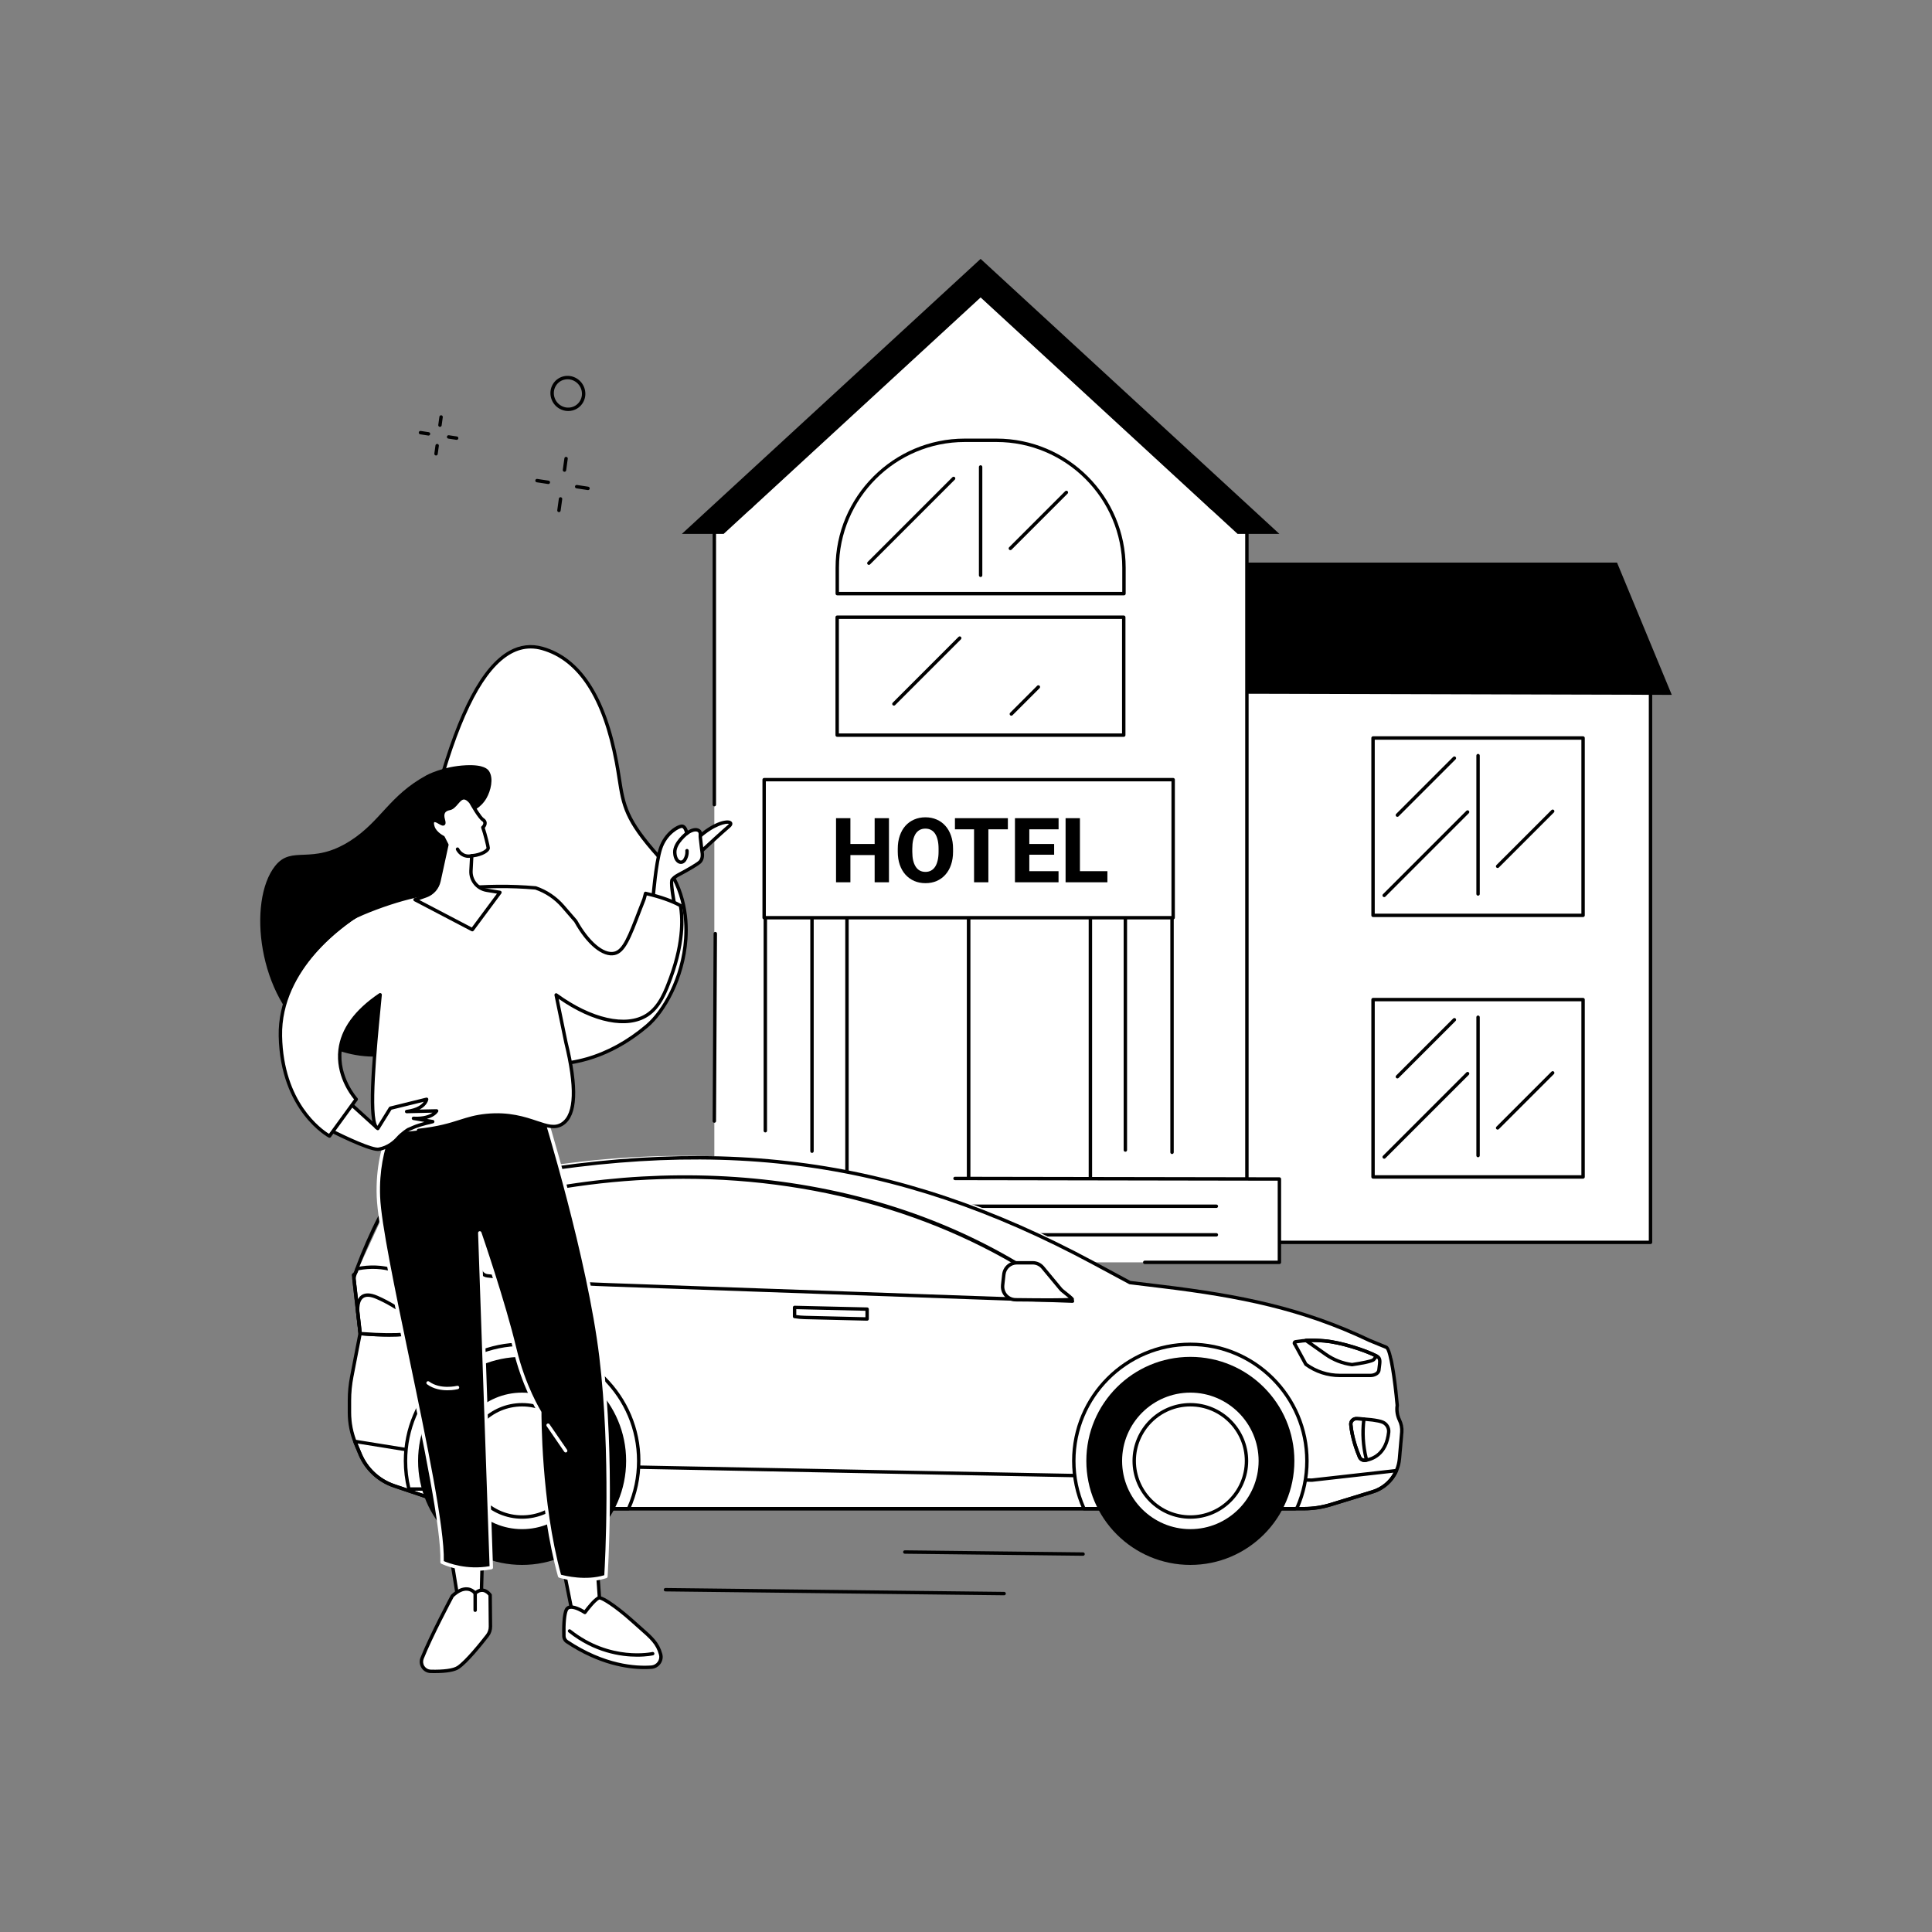 <svg width="300" height="300" viewBox="0 0 300 300" fill="none" xmlns="http://www.w3.org/2000/svg">
<rect x="0" y="0" width="300" height="300" fill="#808080" stroke="none"/>
<path fill-rule="evenodd" clip-rule="evenodd" d="M100.439 159.323C105.428 155.106 110.29 141.894 102.281 133C96.172 126.216 96.836 124.256 95.731 118.352C94.626 112.448 91.972 102.91 84.237 100.696C76.501 98.482 71.46 110.382 68.145 122.191C64.83 133.999 56.14 139.079 62.867 151.819C67.568 160.723 84.722 172.608 100.439 159.323Z" fill="white"/>
<path fill-rule="evenodd" clip-rule="evenodd" d="M82.4 100.696C81.352 100.696 80.328 100.972 79.341 101.523C75.256 103.804 71.677 110.587 68.4 122.262C67.353 125.99 65.81 128.983 64.318 131.878C61.094 138.132 58.547 143.071 63.101 151.696C65.766 156.744 72.53 162.934 81.082 164.593C87.847 165.905 94.481 164.014 100.268 159.121C102.847 156.941 105.811 151.831 106.224 145.765C106.455 142.376 105.924 137.441 102.084 133.177C96.906 127.426 96.549 125.135 95.901 120.974C95.777 120.174 95.648 119.347 95.471 118.401C93.606 108.435 89.802 102.564 84.164 100.951C83.57 100.78 82.981 100.696 82.4 100.696ZM85.248 165.528C83.836 165.528 82.412 165.39 80.981 165.113C72.259 163.42 65.355 157.099 62.633 151.943C57.95 143.075 60.683 137.773 63.848 131.635C65.328 128.764 66.858 125.795 67.89 122.119C71.208 110.302 74.869 103.414 79.083 101.061C80.745 100.133 82.504 99.925 84.31 100.442C90.156 102.115 94.086 108.125 95.991 118.304C96.17 119.258 96.305 120.126 96.424 120.893C97.056 124.952 97.404 127.189 102.477 132.822C106.441 137.224 106.99 142.31 106.752 145.801C106.329 152.021 103.271 157.276 100.61 159.526L100.439 159.323L100.61 159.526C95.916 163.492 90.674 165.528 85.248 165.528Z" fill="black"/>
<path fill-rule="evenodd" clip-rule="evenodd" d="M81.91 187.11C81.763 187.11 81.645 186.991 81.645 186.845V145.434C81.645 145.288 81.763 145.169 81.91 145.169C82.056 145.169 82.174 145.288 82.174 145.434V186.845C82.174 186.991 82.056 187.11 81.91 187.11Z" fill="black"/>
<path fill-rule="evenodd" clip-rule="evenodd" d="M179.246 192.911H256.291V105.32H179.246V192.911Z" fill="white"/>
<path fill-rule="evenodd" clip-rule="evenodd" d="M179.51 192.646H256.026V105.584H179.51V192.646ZM256.291 193.175H179.246C179.1 193.175 178.981 193.057 178.981 192.911V105.32C178.981 105.174 179.1 105.055 179.246 105.055H256.291C256.438 105.055 256.555 105.174 256.555 105.32V192.911C256.555 193.057 256.438 193.175 256.291 193.175Z" fill="black"/>
<path fill-rule="evenodd" clip-rule="evenodd" d="M251.092 87.36H145.045L133.474 107.573L259.591 107.896L251.092 87.36Z" fill="black"/>
<path fill-rule="evenodd" clip-rule="evenodd" d="M110.922 192.911H193.619V78.904H110.922V192.911Z" fill="white"/>
<path fill-rule="evenodd" clip-rule="evenodd" d="M193.619 193.175H172.642C172.495 193.175 172.376 193.057 172.376 192.911C172.376 192.764 172.495 192.646 172.642 192.646H193.354V79.168H111.187V124.948C111.187 125.094 111.068 125.212 110.922 125.212C110.776 125.212 110.658 125.094 110.658 124.948V78.904C110.658 78.758 110.776 78.639 110.922 78.639H193.619C193.765 78.639 193.883 78.758 193.883 78.904V192.911C193.883 193.057 193.765 193.175 193.619 193.175Z" fill="black"/>
<path fill-rule="evenodd" clip-rule="evenodd" d="M110.922 174.343C110.922 174.343 110.921 174.343 110.921 174.343C110.775 174.342 110.657 174.223 110.658 174.077L110.806 144.968C110.807 144.822 110.925 144.704 111.071 144.704C111.071 144.704 111.072 144.704 111.072 144.704C111.218 144.706 111.336 144.824 111.335 144.971L111.187 174.079C111.186 174.226 111.068 174.343 110.922 174.343Z" fill="black"/>
<path fill-rule="evenodd" clip-rule="evenodd" d="M193.339 83.978H111.201L152.27 46.173L193.339 83.978Z" fill="white"/>
<path fill-rule="evenodd" clip-rule="evenodd" d="M152.27 46.173L192.176 82.907H198.665L152.27 40.2L105.875 82.907H112.364L152.27 46.173Z" fill="black"/>
<path fill-rule="evenodd" clip-rule="evenodd" d="M154.729 68.369H149.812C138.876 68.369 130.01 77.234 130.01 88.169V92.181H174.529V88.169C174.529 77.234 165.665 68.369 154.729 68.369Z" fill="white"/>
<path fill-rule="evenodd" clip-rule="evenodd" d="M130.276 91.916H174.265V88.169C174.265 77.397 165.502 68.633 154.729 68.633H149.812C139.039 68.633 130.276 77.397 130.276 88.169V91.916ZM174.529 92.446H130.01C129.864 92.446 129.746 92.327 129.746 92.181V88.169C129.746 77.105 138.748 68.104 149.812 68.104H154.729C165.793 68.104 174.794 77.105 174.794 88.169V92.181C174.794 92.327 174.676 92.446 174.529 92.446Z" fill="black"/>
<path fill-rule="evenodd" clip-rule="evenodd" d="M152.27 89.599C152.124 89.599 152.005 89.48 152.005 89.334V72.51C152.005 72.364 152.124 72.245 152.27 72.245C152.417 72.245 152.534 72.364 152.534 72.51V89.334C152.534 89.48 152.417 89.599 152.27 89.599Z" fill="black"/>
<path fill-rule="evenodd" clip-rule="evenodd" d="M134.916 87.715C134.848 87.715 134.78 87.689 134.729 87.637C134.626 87.534 134.626 87.366 134.729 87.263L147.889 74.102C147.992 73.999 148.16 73.999 148.264 74.102C148.367 74.205 148.367 74.373 148.264 74.476L135.103 87.637C135.052 87.689 134.983 87.715 134.916 87.715Z" fill="black"/>
<path fill-rule="evenodd" clip-rule="evenodd" d="M156.889 85.426C156.821 85.426 156.754 85.4 156.702 85.348C156.599 85.245 156.599 85.077 156.702 84.974L165.4 76.276C165.503 76.173 165.67 76.173 165.774 76.276C165.877 76.38 165.877 76.547 165.774 76.65L157.075 85.348C157.024 85.4 156.956 85.426 156.889 85.426Z" fill="black"/>
<path fill-rule="evenodd" clip-rule="evenodd" d="M118.839 183.076H126.086V138.054H118.839V183.076Z" fill="white"/>
<path fill-rule="evenodd" clip-rule="evenodd" d="M174.746 183.076H181.993V138.054H174.746V183.076Z" fill="white"/>
<path fill-rule="evenodd" clip-rule="evenodd" d="M131.518 184.049H150.412V140.839H131.518V184.049Z" fill="white"/>
<path fill-rule="evenodd" clip-rule="evenodd" d="M131.782 183.784H150.148V141.104H131.782V183.784ZM150.412 184.313H131.518C131.371 184.313 131.252 184.194 131.252 184.049V140.839C131.252 140.693 131.371 140.575 131.518 140.575H150.412C150.558 140.575 150.677 140.693 150.677 140.839V184.049C150.677 184.194 150.558 184.313 150.412 184.313Z" fill="black"/>
<path fill-rule="evenodd" clip-rule="evenodd" d="M150.421 184.049H169.316V140.839H150.421V184.049Z" fill="white"/>
<path fill-rule="evenodd" clip-rule="evenodd" d="M150.686 183.784H169.051V141.104H150.686V183.784ZM169.316 184.313H150.421C150.275 184.313 150.157 184.194 150.157 184.049V140.839C150.157 140.693 150.275 140.575 150.421 140.575H169.316C169.463 140.575 169.58 140.693 169.58 140.839V184.049C169.58 184.194 169.463 184.313 169.316 184.313Z" fill="black"/>
<path fill-rule="evenodd" clip-rule="evenodd" d="M129.996 114.152H174.494V95.841H129.996V114.152Z" fill="white"/>
<path fill-rule="evenodd" clip-rule="evenodd" d="M130.26 113.887H174.229V96.105H130.26V113.887ZM174.494 114.416H129.996C129.85 114.416 129.731 114.298 129.731 114.152V95.841C129.731 95.695 129.85 95.576 129.996 95.576H174.494C174.641 95.576 174.76 95.695 174.76 95.841V114.152C174.76 114.298 174.641 114.416 174.494 114.416Z" fill="black"/>
<path fill-rule="evenodd" clip-rule="evenodd" d="M138.808 109.568C138.739 109.568 138.672 109.542 138.62 109.49C138.516 109.387 138.516 109.22 138.62 109.116L148.841 98.895C148.944 98.792 149.112 98.792 149.215 98.895C149.318 98.999 149.318 99.166 149.215 99.27L138.994 109.49C138.942 109.542 138.875 109.568 138.808 109.568Z" fill="black"/>
<path fill-rule="evenodd" clip-rule="evenodd" d="M157.039 111.134C156.972 111.134 156.905 111.108 156.852 111.056C156.749 110.953 156.749 110.785 156.852 110.682L161.051 106.484C161.154 106.381 161.321 106.381 161.425 106.484C161.528 106.588 161.528 106.755 161.425 106.858L157.226 111.056C157.175 111.108 157.108 111.134 157.039 111.134Z" fill="black"/>
<path fill-rule="evenodd" clip-rule="evenodd" d="M105.875 196.016H198.665V183.076H105.875V196.016Z" fill="white"/>
<path fill-rule="evenodd" clip-rule="evenodd" d="M188.879 187.571H115.662C115.516 187.571 115.397 187.452 115.397 187.306C115.397 187.16 115.516 187.042 115.662 187.042H188.879C189.025 187.042 189.143 187.16 189.143 187.306C189.143 187.452 189.025 187.571 188.879 187.571Z" fill="black"/>
<path fill-rule="evenodd" clip-rule="evenodd" d="M188.879 192.008H115.662C115.516 192.008 115.397 191.891 115.397 191.744C115.397 191.598 115.516 191.479 115.662 191.479H188.879C189.025 191.479 189.143 191.598 189.143 191.744C189.143 191.891 189.025 192.008 188.879 192.008Z" fill="black"/>
<path fill-rule="evenodd" clip-rule="evenodd" d="M198.665 196.282H177.757C177.611 196.282 177.493 196.163 177.493 196.016C177.493 195.87 177.611 195.752 177.757 195.752H198.401V183.34L148.295 183.254C148.148 183.254 148.031 183.136 148.031 182.989C148.031 182.843 148.15 182.725 148.295 182.725C148.296 182.725 148.296 182.725 148.296 182.725L198.666 182.81C198.812 182.81 198.93 182.929 198.93 183.076V196.016C198.93 196.163 198.811 196.282 198.665 196.282Z" fill="black"/>
<path fill-rule="evenodd" clip-rule="evenodd" d="M126.086 179.021C125.94 179.021 125.822 178.902 125.822 178.756V138.318H119.104V175.58C119.104 175.726 118.986 175.844 118.839 175.844C118.693 175.844 118.575 175.726 118.575 175.58V138.054C118.575 137.908 118.693 137.789 118.839 137.789H126.086C126.233 137.789 126.352 137.908 126.352 138.054V178.756C126.352 178.902 126.233 179.021 126.086 179.021Z" fill="black"/>
<path fill-rule="evenodd" clip-rule="evenodd" d="M181.993 179.197C181.848 179.197 181.729 179.078 181.729 178.932V138.318H175.01V178.579C175.01 178.726 174.893 178.843 174.746 178.843C174.6 178.843 174.481 178.726 174.481 178.579V138.054C174.481 137.908 174.6 137.789 174.746 137.789H181.993C182.14 137.789 182.258 137.908 182.258 138.054V178.932C182.258 179.078 182.14 179.197 181.993 179.197Z" fill="black"/>
<path fill-rule="evenodd" clip-rule="evenodd" d="M118.657 142.501H182.168V121.066H118.657V142.501Z" fill="white"/>
<path fill-rule="evenodd" clip-rule="evenodd" d="M118.921 142.237H181.903V121.331H118.921V142.237ZM182.168 142.766H118.657C118.511 142.766 118.392 142.648 118.392 142.501V121.066C118.392 120.92 118.511 120.802 118.657 120.802H182.168C182.314 120.802 182.432 120.92 182.432 121.066V142.501C182.432 142.648 182.314 142.766 182.168 142.766Z" fill="black"/>
<path fill-rule="evenodd" clip-rule="evenodd" d="M213.205 142.133H245.82V114.596H213.205V142.133Z" fill="white"/>
<path fill-rule="evenodd" clip-rule="evenodd" d="M213.47 141.869H245.556V114.861H213.47V141.869ZM245.82 142.398H213.205C213.059 142.398 212.941 142.279 212.941 142.133V114.596C212.941 114.45 213.059 114.332 213.205 114.332H245.82C245.966 114.332 246.085 114.45 246.085 114.596V142.133C246.085 142.279 245.966 142.398 245.82 142.398Z" fill="black"/>
<path fill-rule="evenodd" clip-rule="evenodd" d="M229.513 139.078C229.367 139.078 229.248 138.959 229.248 138.814V117.33C229.248 117.184 229.367 117.066 229.513 117.066C229.66 117.066 229.777 117.184 229.777 117.33V138.814C229.777 138.959 229.66 139.078 229.513 139.078Z" fill="black"/>
<path fill-rule="evenodd" clip-rule="evenodd" d="M214.934 139.304C214.867 139.304 214.799 139.279 214.747 139.228C214.644 139.123 214.644 138.956 214.747 138.853L227.7 125.9C227.803 125.797 227.971 125.797 228.074 125.9C228.178 126.004 228.178 126.172 228.074 126.275L215.122 139.228C215.07 139.279 215.003 139.304 214.934 139.304Z" fill="black"/>
<path fill-rule="evenodd" clip-rule="evenodd" d="M216.985 126.836C216.918 126.836 216.85 126.811 216.798 126.76C216.695 126.655 216.695 126.488 216.798 126.385L225.649 117.534C225.752 117.43 225.92 117.43 226.024 117.534C226.127 117.637 226.127 117.805 226.024 117.908L217.172 126.76C217.121 126.811 217.054 126.836 216.985 126.836Z" fill="black"/>
<path fill-rule="evenodd" clip-rule="evenodd" d="M232.55 134.785C232.482 134.785 232.415 134.759 232.363 134.707C232.26 134.604 232.26 134.437 232.363 134.333L240.914 125.783C241.018 125.68 241.184 125.68 241.288 125.783C241.392 125.886 241.392 126.053 241.288 126.156L232.738 134.707C232.686 134.759 232.618 134.785 232.55 134.785Z" fill="black"/>
<path fill-rule="evenodd" clip-rule="evenodd" d="M213.205 182.755H245.82V155.218H213.205V182.755Z" fill="white"/>
<path fill-rule="evenodd" clip-rule="evenodd" d="M213.47 182.49H245.556V155.483H213.47V182.49ZM245.82 183.02H213.205C213.059 183.02 212.941 182.902 212.941 182.755V155.219C212.941 155.072 213.059 154.954 213.205 154.954H245.82C245.966 154.954 246.085 155.072 246.085 155.219V182.755C246.085 182.902 245.966 183.02 245.82 183.02Z" fill="black"/>
<path fill-rule="evenodd" clip-rule="evenodd" d="M229.513 179.7C229.367 179.7 229.248 179.581 229.248 179.435V157.952C229.248 157.806 229.367 157.687 229.513 157.687C229.66 157.687 229.777 157.806 229.777 157.952V179.435C229.777 179.581 229.66 179.7 229.513 179.7Z" fill="black"/>
<path fill-rule="evenodd" clip-rule="evenodd" d="M214.934 179.927C214.867 179.927 214.799 179.9 214.747 179.849C214.644 179.746 214.644 179.578 214.747 179.474L227.7 166.522C227.803 166.418 227.971 166.418 228.074 166.522C228.178 166.626 228.178 166.793 228.074 166.896L215.122 179.849C215.07 179.9 215.003 179.927 214.934 179.927Z" fill="black"/>
<path fill-rule="evenodd" clip-rule="evenodd" d="M216.985 167.459C216.918 167.459 216.85 167.432 216.798 167.381C216.695 167.278 216.695 167.111 216.798 167.006L225.649 158.156C225.752 158.052 225.92 158.052 226.024 158.156C226.127 158.26 226.127 158.426 226.024 158.53L217.172 167.381C217.121 167.432 217.054 167.459 216.985 167.459Z" fill="black"/>
<path fill-rule="evenodd" clip-rule="evenodd" d="M232.55 175.406C232.482 175.406 232.415 175.381 232.363 175.33C232.26 175.226 232.26 175.058 232.363 174.955L240.914 166.404C241.018 166.301 241.184 166.301 241.288 166.404C241.392 166.507 241.392 166.675 241.288 166.778L232.738 175.33C232.686 175.381 232.618 175.406 232.55 175.406Z" fill="black"/>
<path fill-rule="evenodd" clip-rule="evenodd" d="M54.462 219.295C54.462 220.937 54.787 222.564 55.419 224.08L56.111 225.742C57.082 228.071 59.01 229.871 61.401 230.678L71.68 234.222H204.793L213.347 231.599C215.651 230.892 217.295 228.859 217.505 226.459L217.865 222.342C217.915 221.701 217.794 221.058 217.513 220.48C217.166 219.766 217.044 218.964 217.16 218.178L216.173 211.535C216.325 210.504 215.788 209.494 214.847 209.045L214.643 208.996C203.908 203.876 192.414 201.155 180.608 199.717L175.646 199.114L169.994 196.074C138.637 176.791 93.473 174.792 59.998 187.578L55.116 198.148L56.124 206.978L54.816 213.728C54.58 214.944 54.462 216.179 54.462 217.417V219.295Z" fill="white"/>
<path fill-rule="evenodd" clip-rule="evenodd" d="M106.122 183.042C96.396 183.042 86.461 184.284 76.613 186.82C75.539 187.096 74.789 188.107 74.789 189.278V196.757C74.789 197.318 75.183 197.785 75.705 197.844C82.056 198.553 88.48 199.024 94.801 199.242L165.708 201.749C149.316 189.484 128.266 183.042 106.122 183.042ZM166.536 202.307C166.532 202.307 166.53 202.307 166.526 202.307L94.783 199.771C88.449 199.553 82.01 199.081 75.646 198.37C74.856 198.281 74.26 197.588 74.26 196.757V189.278C74.26 187.866 75.173 186.643 76.481 186.307C91.743 182.377 107.719 181.47 122.681 183.68C139.345 186.144 154.154 192.251 166.697 201.833C166.788 201.902 166.824 202.024 166.786 202.132C166.747 202.237 166.648 202.307 166.536 202.307Z" fill="black"/>
<path fill-rule="evenodd" clip-rule="evenodd" d="M55.431 197.022C59.376 196.206 63.258 197.383 65.452 200.132C67.078 202.169 67.302 204.475 67.33 205.549C67.33 205.549 66.874 208.012 55.93 207.076L54.892 197.974C55.208 197.753 55.387 197.398 55.431 197.022Z" fill="white"/>
<path fill-rule="evenodd" clip-rule="evenodd" d="M56.169 206.831C65.918 207.635 66.985 205.709 67.064 205.516C67.022 204.113 66.669 202.081 65.245 200.297C63.15 197.671 59.49 196.511 55.661 197.246C55.584 197.581 55.413 197.876 55.172 198.09L56.169 206.831ZM60.407 207.552C59.142 207.552 57.656 207.49 55.908 207.34C55.782 207.329 55.681 207.232 55.667 207.106L54.629 198.004C54.618 197.906 54.661 197.812 54.741 197.756C54.975 197.593 55.131 197.315 55.168 196.992C55.181 196.878 55.266 196.786 55.378 196.763C59.467 195.917 63.406 197.144 65.659 199.967C67.188 201.883 67.555 204.056 67.594 205.542C67.595 205.56 67.593 205.579 67.59 205.597C67.547 205.829 67.002 207.552 60.407 207.552Z" fill="black"/>
<path fill-rule="evenodd" clip-rule="evenodd" d="M66.184 206.491C65.145 206.86 63.196 207.647 55.93 207.076L55.576 203.975C55.576 203.975 54.944 199.913 58.513 201.444C62.47 203.143 66.184 206.491 66.184 206.491Z" fill="white"/>
<path fill-rule="evenodd" clip-rule="evenodd" d="M56.168 206.83C62.329 207.298 64.522 206.776 65.666 206.392C64.664 205.541 61.596 203.056 58.409 201.688C57.486 201.292 56.803 201.258 56.379 201.587C55.582 202.204 55.835 203.917 55.838 203.935L56.168 206.83ZM60.487 207.542C59.252 207.542 57.751 207.485 55.91 207.34C55.783 207.33 55.681 207.232 55.667 207.106L55.313 204.005C55.302 203.933 55.011 201.978 56.053 201.169C56.642 200.713 57.504 200.723 58.617 201.202C62.569 202.897 66.324 206.261 66.362 206.294C66.431 206.357 66.462 206.452 66.444 206.543C66.426 206.634 66.361 206.71 66.273 206.74L66.184 206.772C65.367 207.064 64.026 207.542 60.487 207.542Z" fill="black"/>
<path fill-rule="evenodd" clip-rule="evenodd" d="M68.001 233.994C68.08 233.996 68.174 233.998 68.285 233.998H202.579C203.89 233.998 205.189 233.803 206.442 233.419L213.07 231.388C214.496 230.951 215.683 229.974 216.384 228.674L203.752 230.098C203.74 230.099 203.729 230.099 203.717 230.099L77.365 227.664C77.353 227.664 77.341 227.663 77.328 227.66L55.517 224.149L56.156 225.683C57.097 227.941 58.967 229.686 61.286 230.47L67.445 232.548C68.074 232.76 68.374 232.993 68.416 233.303C68.457 233.603 68.231 233.824 68.001 233.994ZM202.579 234.527H68.285C67.525 234.527 67.241 234.481 67.163 234.227C67.087 233.978 67.31 233.826 67.526 233.68C67.63 233.61 67.872 233.446 67.891 233.365C67.887 233.365 67.816 233.232 67.275 233.05L61.117 230.971C58.653 230.14 56.667 228.286 55.667 225.887L54.975 224.225C54.931 224.12 54.889 224.015 54.848 223.908C54.814 223.82 54.83 223.72 54.889 223.646C54.949 223.573 55.043 223.537 55.137 223.552L77.394 227.136L203.71 229.57L216.803 228.095C216.899 228.084 216.99 228.125 217.045 228.2C217.102 228.277 217.114 228.377 217.075 228.464C216.354 230.114 214.95 231.365 213.224 231.894L206.597 233.926C205.294 234.325 203.942 234.527 202.579 234.527Z" fill="black"/>
<path fill-rule="evenodd" clip-rule="evenodd" d="M201.076 208.723C200.924 208.614 200.986 208.376 201.169 208.352C202.159 208.225 203.152 207.995 205.675 208.213C208.261 208.439 212.153 209.73 213.79 210.588C214.226 210.818 214.234 211.306 214.231 211.8C214.23 212.012 214.177 212.473 214.121 212.69C213.974 213.251 213.38 213.576 212.802 213.576H209.314C207.409 213.576 204.31 212.971 202.772 211.847L201.076 208.723Z" fill="white"/>
<path fill-rule="evenodd" clip-rule="evenodd" d="M203.594 208.387L206.026 210.1C207.185 210.916 208.538 211.445 209.942 211.632C211.304 211.435 212.888 211.121 213.1 210.952L213.34 210.659C211.634 209.843 208.126 208.692 205.652 208.477C204.994 208.42 204.305 208.39 203.594 208.387ZM209.944 212.164C209.933 212.164 209.921 212.164 209.91 212.162C208.408 211.968 206.959 211.405 205.721 210.533L202.62 208.349C202.526 208.283 202.487 208.165 202.519 208.056C202.553 207.947 202.651 207.871 202.766 207.868C203.783 207.842 204.77 207.87 205.698 207.95C208.388 208.184 212.275 209.497 213.877 210.336C213.948 210.373 213.998 210.44 214.014 210.518C214.03 210.596 214.009 210.677 213.959 210.739L213.496 211.3C213.205 211.652 211.169 211.991 209.982 212.161C209.969 212.164 209.957 212.164 209.944 212.164Z" fill="black"/>
<path fill-rule="evenodd" clip-rule="evenodd" d="M202.976 211.668C204.468 212.743 206.226 213.312 208.067 213.312H212.802C213.292 213.312 213.833 213.068 213.857 212.675L213.968 211.766C214.04 211.136 213.929 210.96 213.666 210.823L213.632 210.805C212.069 209.987 208.277 208.705 205.652 208.477C203.503 208.29 202.495 208.433 201.605 208.559C201.502 208.573 201.401 208.588 201.3 208.601C201.301 208.602 201.302 208.604 201.304 208.606L202.976 211.668ZM212.802 213.841H208.067C206.094 213.841 204.209 213.226 202.616 212.06C202.585 212.038 202.559 212.008 202.541 211.974L200.861 208.901C200.741 208.783 200.692 208.61 200.734 208.442C200.783 208.253 200.941 208.114 201.136 208.088C201.266 208.072 201.397 208.054 201.532 208.034C202.45 207.905 203.49 207.758 205.698 207.95C208.388 208.184 212.275 209.497 213.877 210.336L213.912 210.354C214.5 210.662 214.57 211.166 214.494 211.829L214.384 212.723C214.34 213.443 213.536 213.841 212.802 213.841Z" fill="black"/>
<path fill-rule="evenodd" clip-rule="evenodd" d="M123.646 204.2C124.096 204.264 124.537 204.301 124.962 204.311L134.383 204.54V203.539L123.646 203.288V204.2ZM134.647 205.075C134.645 205.075 134.644 205.075 134.641 205.075L124.949 204.84C124.43 204.828 123.889 204.778 123.34 204.69C123.211 204.67 123.116 204.559 123.116 204.428V203.017C123.116 202.945 123.145 202.877 123.196 202.828C123.247 202.778 123.32 202.751 123.388 202.752L134.653 203.016C134.797 203.02 134.912 203.137 134.912 203.281V204.811C134.912 204.882 134.884 204.95 134.832 205C134.783 205.049 134.717 205.075 134.647 205.075Z" fill="black"/>
<path fill-rule="evenodd" clip-rule="evenodd" d="M210.017 221.182C210.194 223.164 210.922 225.137 211.34 226.136C211.445 226.385 211.704 226.53 211.968 226.492C213.091 226.326 215.026 225.572 215.369 222.371C215.428 221.821 215.106 221.287 214.588 221.072C213.996 220.828 212.592 220.642 210.635 220.549C210.46 220.54 210.295 220.608 210.175 220.732C210.059 220.855 210.001 221.015 210.017 221.182ZM211.882 227.027C211.438 227.027 211.028 226.76 210.852 226.34C210.422 225.313 209.674 223.283 209.49 221.228C209.461 220.912 209.572 220.597 209.794 220.366C210.019 220.132 210.336 220.007 210.66 220.02C212.087 220.087 213.961 220.24 214.79 220.583C215.525 220.888 215.98 221.646 215.896 222.427C215.5 226.116 213.071 226.865 212.046 227.015C211.991 227.023 211.936 227.027 211.882 227.027Z" fill="black"/>
<path fill-rule="evenodd" clip-rule="evenodd" d="M210.607 220.548C210.444 220.548 210.289 220.615 210.175 220.733C210.059 220.855 210.001 221.015 210.017 221.182C210.194 223.164 210.922 225.137 211.34 226.136C211.432 226.354 211.642 226.493 211.871 226.498C211.402 224.56 211.273 222.577 211.492 220.598C211.182 220.577 210.89 220.561 210.636 220.549C210.626 220.549 210.617 220.548 210.607 220.548ZM211.884 227.027C211.438 227.027 211.028 226.76 210.852 226.34C210.422 225.313 209.674 223.283 209.49 221.228C209.461 220.912 209.572 220.597 209.794 220.366C210.019 220.132 210.336 220.007 210.66 220.02C210.994 220.036 211.39 220.058 211.806 220.09C211.878 220.096 211.945 220.13 211.991 220.186C212.036 220.241 212.058 220.314 212.05 220.385C211.796 222.409 211.91 224.42 212.388 226.384L212.455 226.658C212.472 226.729 212.46 226.802 212.42 226.864C212.382 226.925 212.32 226.967 212.249 226.981C212.179 226.994 212.112 227.005 212.048 227.015C211.993 227.023 211.938 227.027 211.884 227.027Z" fill="black"/>
<path fill-rule="evenodd" clip-rule="evenodd" d="M166.738 226.847C166.738 216.85 174.841 208.746 184.838 208.746C194.834 208.746 202.938 216.85 202.938 226.847C202.938 229.456 202.385 231.935 201.391 234.175L201.098 234.265H168.324C167.305 232.001 166.738 229.49 166.738 226.847Z" fill="white"/>
<path fill-rule="evenodd" clip-rule="evenodd" d="M168.496 234.001H201.059L201.198 233.958C202.177 231.71 202.673 229.318 202.673 226.847C202.673 217.012 194.672 209.011 184.838 209.011C175.003 209.011 167.003 217.012 167.003 226.847C167.003 229.336 167.504 231.742 168.496 234.001ZM201.098 234.53H168.324C168.22 234.53 168.125 234.469 168.083 234.374C167.015 232.001 166.474 229.468 166.474 226.847C166.474 216.72 174.712 208.482 184.838 208.482C194.964 208.482 203.203 216.72 203.203 226.847C203.203 229.433 202.675 231.935 201.634 234.283C201.602 234.353 201.542 234.406 201.469 234.428L201.176 234.518C201.151 234.526 201.125 234.53 201.098 234.53Z" fill="black"/>
<path fill-rule="evenodd" clip-rule="evenodd" d="M68.437 231.217H63.497C63.15 229.818 62.965 228.354 62.965 226.847C62.965 216.846 71.072 208.739 81.072 208.739C91.073 208.739 99.18 216.846 99.18 226.847C99.18 229.49 98.613 232.001 97.595 234.265H68.437V231.217Z" fill="white"/>
<path fill-rule="evenodd" clip-rule="evenodd" d="M68.702 234.001H97.423C98.413 231.742 98.915 229.336 98.915 226.847C98.915 217.008 90.911 209.004 81.073 209.004C71.234 209.004 63.23 217.008 63.23 226.847C63.23 228.232 63.389 229.613 63.705 230.953H68.438C68.584 230.953 68.702 231.072 68.702 231.217V234.001ZM97.595 234.53H68.438C68.291 234.53 68.173 234.412 68.173 234.265V231.482H63.497C63.375 231.482 63.269 231.4 63.24 231.282C62.882 229.836 62.7 228.344 62.7 226.847C62.7 216.715 70.942 208.474 81.073 208.474C91.203 208.474 99.445 216.715 99.445 226.847C99.445 229.469 98.903 232.001 97.836 234.374C97.793 234.469 97.699 234.53 97.595 234.53Z" fill="black"/>
<path fill-rule="evenodd" clip-rule="evenodd" d="M164.682 200.143L161.927 196.823C161.539 196.356 160.963 196.085 160.356 196.085H157.903C156.863 196.085 155.989 196.868 155.875 197.902L155.692 199.561C155.642 200.011 155.743 200.464 155.978 200.85C156.344 201.448 156.991 201.816 157.692 201.826C160.321 201.862 166.633 201.928 166.496 201.722C166.36 201.518 165.4 200.761 165 200.45C164.884 200.36 164.777 200.257 164.682 200.143Z" fill="white"/>
<path fill-rule="evenodd" clip-rule="evenodd" d="M155.692 199.561L155.875 197.902C155.989 196.868 156.863 196.085 157.903 196.085H160.356C160.963 196.085 161.539 196.356 161.927 196.823L164.682 200.143C164.682 200.143 159.529 199.487 155.692 199.561Z" fill="white"/>
<path fill-rule="evenodd" clip-rule="evenodd" d="M164.682 200.143L161.927 196.823C161.539 196.356 160.963 196.085 160.356 196.085H157.903C156.863 196.085 155.989 196.868 155.875 197.902L155.692 199.561C155.642 200.011 155.743 200.464 155.978 200.85C156.344 201.448 156.991 201.816 157.692 201.826C160.321 201.862 166.633 201.928 166.496 201.722C166.36 201.518 165.4 200.761 165 200.45C164.884 200.36 164.777 200.257 164.682 200.143Z" fill="white"/>
<path fill-rule="evenodd" clip-rule="evenodd" d="M157.903 196.35C156.996 196.35 156.238 197.029 156.138 197.932L155.954 199.59C155.912 199.98 156 200.377 156.205 200.712C156.524 201.235 157.081 201.553 157.696 201.562C162.472 201.626 164.98 201.604 165.937 201.548C165.697 201.342 165.332 201.044 164.838 200.66C164.706 200.557 164.585 200.441 164.479 200.312L161.723 196.992C161.384 196.584 160.886 196.35 160.356 196.35H157.903ZM162.75 202.134C161.504 202.134 159.86 202.121 157.688 202.091C156.892 202.08 156.168 201.667 155.753 200.988C155.488 200.554 155.372 200.038 155.429 199.532L155.612 197.873C155.741 196.703 156.726 195.821 157.903 195.821H160.356C161.045 195.821 161.69 196.124 162.13 196.654L164.886 199.974C164.968 200.074 165.061 200.162 165.162 200.242C166.078 200.953 166.601 201.402 166.716 201.576C166.77 201.658 166.776 201.774 166.729 201.86C166.649 202.009 166.58 202.134 162.75 202.134Z" fill="black"/>
<path fill-rule="evenodd" clip-rule="evenodd" d="M68.018 234C68.065 234 68.117 234.001 68.173 234.001H202.381C203.824 234.001 205.253 233.786 206.63 233.364L213.07 231.39C215.281 230.711 216.84 228.784 217.043 226.48L217.402 222.362C217.448 221.771 217.336 221.174 217.075 220.638C216.709 219.883 216.577 219.046 216.695 218.215C216.346 214.236 215.662 209.761 215.158 209.45L212.594 208.403C202.141 203.418 192.518 201.502 180.377 200.023L175.415 199.42C175.382 199.416 175.35 199.405 175.321 199.39L169.67 196.351C138.714 179.705 110.535 176.153 72.408 184.091C69.365 184.726 60.538 187.577 60.062 187.73C59.35 188.221 55.169 197.604 55.228 198.586L56.188 206.992C56.191 207.018 56.19 207.046 56.185 207.072L54.876 213.823C54.645 215.018 54.527 216.244 54.527 217.462V219.338C54.527 220.955 54.842 222.53 55.464 224.021L56.156 225.683C57.097 227.942 58.967 229.688 61.286 230.471L67.551 232.586C67.957 232.723 68.429 232.931 68.471 233.317C68.504 233.615 68.267 233.832 68.018 234ZM202.381 234.53H68.173C67.503 234.53 67.179 234.5 67.105 234.233C67.035 233.98 67.268 233.839 67.515 233.69C67.635 233.618 67.913 233.45 67.945 233.363C67.948 233.363 67.852 233.246 67.382 233.088L61.117 230.972C58.654 230.141 56.667 228.287 55.667 225.887L54.975 224.225C54.327 222.668 53.998 221.024 53.998 219.338V217.462C53.998 216.209 54.119 214.951 54.357 213.722L55.657 207.011L54.702 198.644C54.598 197.732 58.888 187.612 59.866 187.238C59.972 187.204 69.16 184.228 72.3 183.574C110.561 175.607 138.844 179.173 169.921 195.884L175.529 198.9L180.44 199.498C192.635 200.982 202.303 202.909 212.809 207.919L215.375 208.967C216.388 209.45 217.046 216.156 217.224 218.2C217.226 218.22 217.225 218.24 217.223 218.261C217.114 218.996 217.228 219.738 217.552 220.408C217.853 221.028 217.984 221.719 217.93 222.407L217.57 226.525C217.349 229.046 215.644 231.154 213.224 231.895L206.785 233.87C205.357 234.308 203.875 234.53 202.381 234.53Z" fill="black"/>
<path fill-rule="evenodd" clip-rule="evenodd" d="M64.92 226.847C64.92 235.766 72.152 242.999 81.072 242.999C89.993 242.999 97.225 235.766 97.225 226.847C97.225 217.926 89.993 210.694 81.072 210.694C72.152 210.694 64.92 217.926 64.92 226.847Z" fill="black"/>
<path fill-rule="evenodd" clip-rule="evenodd" d="M70.209 226.847C70.209 232.846 75.073 237.71 81.072 237.71C87.072 237.71 91.936 232.846 91.936 226.847C91.936 220.847 87.072 215.982 81.072 215.982C75.073 215.982 70.209 220.847 70.209 226.847Z" fill="white"/>
<path fill-rule="evenodd" clip-rule="evenodd" d="M81.073 216.247C75.228 216.247 70.473 221.002 70.473 226.847C70.473 232.691 75.228 237.445 81.073 237.445C86.917 237.445 91.671 232.691 91.671 226.847C91.671 221.002 86.917 216.247 81.073 216.247ZM81.073 237.974C74.936 237.974 69.944 232.982 69.944 226.847C69.944 220.71 74.936 215.718 81.073 215.718C87.209 215.718 92.201 220.71 92.201 226.847C92.201 232.982 87.209 237.974 81.073 237.974Z" fill="black"/>
<path fill-rule="evenodd" clip-rule="evenodd" d="M72.354 226.847C72.354 231.661 76.257 235.565 81.072 235.565C85.887 235.565 89.79 231.661 89.79 226.847C89.79 222.031 85.887 218.129 81.072 218.129C76.257 218.129 72.354 222.031 72.354 226.847Z" fill="white"/>
<path fill-rule="evenodd" clip-rule="evenodd" d="M81.072 218.393C76.411 218.393 72.619 222.185 72.619 226.847C72.619 231.508 76.411 235.3 81.072 235.3C85.734 235.3 89.526 231.508 89.526 226.847C89.526 222.185 85.734 218.393 81.072 218.393ZM81.072 235.829C76.119 235.829 72.09 231.799 72.09 226.847C72.09 221.893 76.119 217.864 81.072 217.864C86.025 217.864 90.055 221.893 90.055 226.847C90.055 231.799 86.025 235.829 81.072 235.829Z" fill="black"/>
<path fill-rule="evenodd" clip-rule="evenodd" d="M168.685 226.847C168.685 235.766 175.918 242.999 184.838 242.999C193.758 242.999 200.99 235.766 200.99 226.847C200.99 217.926 193.758 210.694 184.838 210.694C175.918 210.694 168.685 217.926 168.685 226.847Z" fill="black"/>
<path fill-rule="evenodd" clip-rule="evenodd" d="M173.974 226.847C173.974 232.846 178.838 237.71 184.838 237.71C190.837 237.71 195.702 232.846 195.702 226.847C195.702 220.847 190.837 215.982 184.838 215.982C178.838 215.982 173.974 220.847 173.974 226.847Z" fill="white"/>
<path fill-rule="evenodd" clip-rule="evenodd" d="M184.838 216.247C178.993 216.247 174.239 221.002 174.239 226.847C174.239 232.691 178.993 237.445 184.838 237.445C190.682 237.445 195.437 232.691 195.437 226.847C195.437 221.002 190.682 216.247 184.838 216.247ZM184.838 237.974C178.702 237.974 173.71 232.982 173.71 226.847C173.71 220.71 178.702 215.718 184.838 215.718C190.974 215.718 195.966 220.71 195.966 226.847C195.966 232.982 190.974 237.974 184.838 237.974Z" fill="black"/>
<path fill-rule="evenodd" clip-rule="evenodd" d="M176.12 226.847C176.12 231.661 180.023 235.565 184.838 235.565C189.653 235.565 193.556 231.661 193.556 226.847C193.556 222.031 189.653 218.129 184.838 218.129C180.023 218.129 176.12 222.031 176.12 226.847Z" fill="white"/>
<path fill-rule="evenodd" clip-rule="evenodd" d="M184.838 218.393C180.176 218.393 176.384 222.185 176.384 226.847C176.384 231.508 180.176 235.3 184.838 235.3C189.499 235.3 193.291 231.508 193.291 226.847C193.291 222.185 189.499 218.393 184.838 218.393ZM184.838 235.829C179.885 235.829 175.855 231.799 175.855 226.847C175.855 221.893 179.885 217.864 184.838 217.864C189.791 217.864 193.82 221.893 193.82 226.847C193.82 231.799 189.791 235.829 184.838 235.829Z" fill="black"/>
<path fill-rule="evenodd" clip-rule="evenodd" d="M72.745 126.25C73.154 126.056 74.638 125.532 75.549 123.931C76.193 122.8 76.679 120.906 75.949 119.756C75.767 119.469 75.17 118.695 72.345 118.829C68.764 118.999 66.247 120.371 66.247 120.371C60.412 123.55 59.18 127.481 54.421 130.541C48.326 134.459 45.353 131.119 42.705 134.483C38.402 139.949 40.044 154.927 48.513 161.038C54.232 165.164 63.186 165.282 67.238 160.11C73.853 151.663 67.809 128.588 72.745 126.25Z" fill="black"/>
<path fill-rule="evenodd" clip-rule="evenodd" d="M74.908 241.457L74.668 250.394L71.511 250.735L69.95 241.118L74.908 241.457Z" fill="white"/>
<path fill-rule="evenodd" clip-rule="evenodd" d="M70.264 241.405L71.732 250.445L74.409 250.156L74.637 241.704L70.264 241.405ZM71.511 251C71.383 251 71.271 250.907 71.25 250.778L69.688 241.16C69.675 241.08 69.7 241 69.754 240.94C69.808 240.88 69.886 240.85 69.968 240.854L74.926 241.193C75.068 241.204 75.177 241.322 75.172 241.464L74.932 250.402C74.929 250.534 74.828 250.643 74.696 250.657L71.54 250.999C71.53 250.999 71.52 251 71.511 251Z" fill="black"/>
<path fill-rule="evenodd" clip-rule="evenodd" d="M92.819 244.391L93.323 251.51L89.152 251.851L87.663 244.391H92.819Z" fill="white"/>
<path fill-rule="evenodd" clip-rule="evenodd" d="M87.985 244.656L89.365 251.568L93.04 251.268L92.573 244.656H87.985ZM89.151 252.115C89.027 252.115 88.917 252.028 88.892 251.903L87.403 244.444C87.388 244.366 87.408 244.285 87.458 244.224C87.508 244.163 87.584 244.127 87.663 244.127H92.819C92.958 244.127 93.073 244.234 93.083 244.373L93.587 251.491C93.597 251.636 93.489 251.762 93.344 251.773L89.173 252.115C89.166 252.115 89.159 252.115 89.151 252.115Z" fill="black"/>
<path fill-rule="evenodd" clip-rule="evenodd" d="M88.037 254.917C87.748 254.725 87.572 254.4 87.562 254.053C87.535 253.008 87.532 250.783 87.953 249.948C88.512 248.838 90.818 250.385 90.818 250.385C90.818 250.385 92.168 248.514 92.958 248.12C93.367 247.916 95.761 249.51 98.174 251.682C100.818 254.063 102.012 254.822 102.582 256.874C102.849 257.838 102.142 258.806 101.145 258.877C98.716 259.051 93.815 258.761 88.037 254.917Z" fill="white"/>
<path fill-rule="evenodd" clip-rule="evenodd" d="M88.692 249.811C88.615 249.811 88.543 249.818 88.477 249.836C88.342 249.871 88.251 249.944 88.19 250.067C87.912 250.618 87.776 252.104 87.827 254.046C87.834 254.31 87.967 254.552 88.183 254.696C93.903 258.502 98.748 258.784 101.126 258.613C101.53 258.584 101.897 258.377 102.132 258.043C102.36 257.72 102.431 257.32 102.327 256.945C101.868 255.293 101.015 254.543 99.146 252.899C98.797 252.592 98.415 252.256 97.997 251.879C95.406 249.547 93.428 248.368 93.058 248.368C93.058 248.368 93.058 248.368 93.057 248.368C92.453 248.686 91.394 250.039 91.033 250.54C90.949 250.655 90.789 250.684 90.671 250.604C90.312 250.364 89.335 249.811 88.692 249.811ZM100.076 259.18C97.399 259.18 92.975 258.52 87.89 255.137C87.531 254.898 87.309 254.495 87.298 254.059C87.266 252.852 87.279 250.697 87.717 249.828C87.846 249.572 88.063 249.397 88.343 249.324C89.124 249.119 90.268 249.736 90.752 250.028C91.14 249.511 92.147 248.228 92.84 247.884C93.638 247.486 97.088 250.349 98.351 251.485C98.768 251.861 99.148 252.196 99.496 252.502C101.387 254.165 102.336 255 102.837 256.804C102.984 257.332 102.884 257.894 102.564 258.349C102.237 258.812 101.727 259.102 101.164 259.141C100.844 259.164 100.48 259.18 100.076 259.18Z" fill="black"/>
<path fill-rule="evenodd" clip-rule="evenodd" d="M98.945 257.252C96.409 257.252 92.276 256.654 88.276 253.462C88.162 253.37 88.143 253.204 88.234 253.09C88.326 252.976 88.492 252.956 88.606 253.048C94.765 257.963 101.227 256.536 101.292 256.522C101.433 256.489 101.576 256.577 101.609 256.72C101.642 256.861 101.554 257.004 101.412 257.036C101.387 257.042 100.445 257.252 98.945 257.252Z" fill="black"/>
<path fill-rule="evenodd" clip-rule="evenodd" d="M76.155 252.568L76.109 247.675C76.109 247.675 75.128 246.191 73.782 247.397C73.782 247.397 72.539 245.653 70.231 247.826C70.231 247.826 66.982 253.882 65.544 257.483C65.159 258.448 65.847 259.504 66.885 259.528C68.376 259.562 70.304 259.483 71.144 258.914C72.456 258.028 74.703 255.23 75.682 253.969C75.994 253.568 76.16 253.075 76.155 252.568Z" fill="white"/>
<path fill-rule="evenodd" clip-rule="evenodd" d="M70.443 247.99C70.165 248.512 67.147 254.183 65.79 257.581C65.638 257.962 65.68 258.377 65.906 258.718C66.129 259.055 66.488 259.254 66.891 259.264C68.925 259.31 70.383 259.109 70.995 258.696C72.287 257.822 74.557 254.986 75.473 253.807C75.746 253.456 75.895 253.016 75.89 252.57L75.845 247.763C75.732 247.619 75.402 247.252 74.957 247.196C74.634 247.156 74.299 247.29 73.959 247.594C73.903 247.644 73.828 247.668 73.753 247.66C73.679 247.651 73.611 247.612 73.567 247.55C73.554 247.532 73.206 247.067 72.55 247.006C71.916 246.948 71.208 247.279 70.443 247.99ZM67.483 259.8C67.288 259.8 67.087 259.798 66.879 259.793C66.299 259.78 65.784 259.494 65.464 259.01C65.146 258.529 65.084 257.921 65.298 257.386C66.725 253.811 69.965 247.763 69.997 247.702C70.011 247.676 70.028 247.654 70.049 247.634C70.946 246.79 71.808 246.401 72.61 246.48C73.19 246.538 73.592 246.828 73.809 247.033C74.206 246.74 74.616 246.618 75.028 246.672C75.822 246.774 76.309 247.498 76.33 247.529C76.358 247.571 76.373 247.621 76.374 247.672L76.42 252.565C76.425 253.13 76.237 253.686 75.891 254.132C74.734 255.62 72.598 258.251 71.292 259.134C70.638 259.577 69.358 259.8 67.483 259.8Z" fill="black"/>
<path fill-rule="evenodd" clip-rule="evenodd" d="M73.784 250.3C73.638 250.3 73.519 250.181 73.519 250.034L73.518 247.397C73.518 247.25 73.636 247.133 73.782 247.132C73.928 247.132 74.047 247.25 74.047 247.397L74.049 250.034C74.049 250.181 73.93 250.298 73.784 250.3Z" fill="black"/>
<path fill-rule="evenodd" clip-rule="evenodd" d="M94.086 244.795C94.086 244.795 95.276 226.826 93.323 210.665C91.37 194.502 84.106 171.422 84.106 171.422C84.106 171.422 76.29 171.067 70.601 171.832C64.912 172.596 62.66 171.81 62.66 171.81C62.66 171.81 58.413 176.672 58.76 185.815C59.107 194.958 69.017 233.521 68.641 242.573C68.641 242.573 71.974 244.248 76.291 243.415L74.502 191.442C74.502 191.442 78.204 202.141 79.942 209.471C81.359 215.447 83.816 219.312 83.816 219.312C83.816 219.312 83.712 233.202 86.9 244.732C86.9 244.732 90.666 245.91 94.086 244.795Z" fill="black"/>
<path fill-rule="evenodd" clip-rule="evenodd" d="M94.086 244.795H94.088H94.086ZM87.116 244.518C87.801 244.706 90.942 245.471 93.833 244.597C93.949 242.671 94.884 225.79 93.06 210.696C91.222 195.486 84.586 173.86 83.909 171.679C82.692 171.632 75.754 171.407 70.636 172.094C65.772 172.747 63.4 172.283 62.755 172.114C62.11 172.939 58.717 177.689 59.025 185.806C59.181 189.93 61.299 200.096 63.541 210.86C66.248 223.855 69.046 237.287 68.912 242.406C69.589 242.702 72.457 243.815 76.019 243.196L74.237 191.45C74.233 191.32 74.325 191.206 74.453 191.182C74.582 191.158 74.709 191.232 74.752 191.356C74.789 191.462 78.478 202.151 80.199 209.41C81.588 215.268 84.015 219.132 84.04 219.17C84.067 219.212 84.081 219.263 84.081 219.313C84.08 219.451 84.014 233.185 87.116 244.518ZM90.809 245.543C88.644 245.543 86.926 245.017 86.821 244.984C86.735 244.957 86.669 244.889 86.645 244.801C83.606 233.81 83.55 220.519 83.551 219.386C83.22 218.843 80.994 215.057 79.684 209.532C78.38 204.031 75.939 196.546 74.828 193.229L76.555 243.406C76.56 243.536 76.469 243.65 76.341 243.676C71.985 244.514 68.662 242.879 68.522 242.809C68.43 242.762 68.373 242.665 68.377 242.562C68.581 237.649 65.755 224.086 63.023 210.968C60.776 200.183 58.654 189.994 58.495 185.825C58.149 176.683 62.418 171.685 62.461 171.636C62.532 171.554 62.646 171.524 62.748 171.56C62.769 171.568 65.031 172.313 70.566 171.57C76.213 170.81 84.039 171.154 84.118 171.157C84.229 171.162 84.325 171.236 84.358 171.342C84.431 171.574 91.652 194.632 93.586 210.632C95.519 226.634 94.362 244.633 94.35 244.813C94.343 244.921 94.271 245.014 94.168 245.047C93.032 245.417 91.867 245.543 90.809 245.543Z" fill="white"/>
<path fill-rule="evenodd" clip-rule="evenodd" d="M87.837 225.539C87.752 225.539 87.67 225.499 87.618 225.425L84.889 221.453C84.807 221.333 84.837 221.167 84.958 221.084C85.078 221.003 85.243 221.033 85.326 221.153L88.055 225.125C88.137 225.245 88.107 225.409 87.986 225.492C87.941 225.524 87.888 225.539 87.837 225.539Z" fill="white"/>
<path fill-rule="evenodd" clip-rule="evenodd" d="M69.483 215.882C68.53 215.882 67.321 215.698 66.313 214.949C66.196 214.862 66.171 214.697 66.258 214.579C66.346 214.462 66.511 214.438 66.629 214.524C68.384 215.826 70.952 215.196 70.978 215.19C71.12 215.154 71.263 215.24 71.299 215.381C71.335 215.522 71.25 215.666 71.108 215.702C71.052 215.717 70.382 215.882 69.483 215.882Z" fill="white"/>
<path fill-rule="evenodd" clip-rule="evenodd" d="M58.472 175.087C59.398 176.125 61.276 175.942 64.992 175.531C70.796 174.892 71.793 173.582 75.544 173.213C82.23 172.554 84.979 176.134 87.372 174.488C88.827 173.488 90.029 170.638 87.87 161.844C87.168 158.515 86.48 155.15 85.805 151.751C84.877 147.073 83.999 142.446 83.167 137.873C78.522 137.47 74.569 137.656 71.575 137.969C67.669 138.378 64.712 139.075 63.503 139.379C60.545 140.12 58.008 141.017 55.822 141.896C58.042 145.12 56.932 149.5 59.152 152.724C59.112 155.172 56.749 173.158 58.472 175.087Z" fill="white"/>
<path fill-rule="evenodd" clip-rule="evenodd" d="M108.65 132.422C108.65 132.422 112.182 129.148 113.188 128.312C114.332 127.363 111.715 127.05 108.363 130.122L108.65 132.422Z" fill="white"/>
<path fill-rule="evenodd" clip-rule="evenodd" d="M108.643 130.225L108.849 131.879C109.792 131.008 112.204 128.785 113.019 128.11C113.107 128.035 113.155 127.979 113.178 127.943C112.803 127.784 110.948 128.152 108.643 130.225ZM108.65 132.688C108.62 132.688 108.589 132.683 108.56 132.672C108.467 132.637 108.4 132.554 108.388 132.456L108.1 130.154C108.09 130.069 108.121 129.984 108.184 129.926C110.634 127.682 112.65 127.214 113.346 127.446C113.624 127.538 113.698 127.724 113.717 127.828C113.759 128.051 113.638 128.282 113.357 128.516C112.368 129.337 108.866 132.584 108.83 132.617C108.781 132.664 108.716 132.688 108.65 132.688Z" fill="black"/>
<path fill-rule="evenodd" clip-rule="evenodd" d="M108.946 131.759C108.966 131.94 108.989 132.121 109.021 132.301C109.076 132.605 109.15 133.339 108.71 133.806C108.281 134.261 106.204 135.391 105.223 135.911C104.888 136.09 104.593 136.332 104.356 136.628C104.029 137.038 104.917 141.379 104.917 141.379L101.352 140.104C101.352 140.104 101.78 134.18 102.562 131.773C103.345 129.366 105.413 128.224 105.947 128.299C106.482 128.374 106.645 129.398 106.645 129.398C106.645 129.398 107.803 128.504 108.506 128.983C108.874 129.234 108.695 129.659 108.753 130.069L108.946 131.759Z" fill="white"/>
<path fill-rule="evenodd" clip-rule="evenodd" d="M101.631 139.924L104.566 140.972C104.183 139.034 103.84 136.85 104.15 136.463C104.409 136.139 104.728 135.874 105.099 135.678C106.957 134.692 108.235 133.925 108.517 133.625C108.876 133.244 108.807 132.605 108.761 132.348C108.726 132.155 108.703 131.965 108.683 131.789L108.49 130.099C108.47 129.958 108.475 129.815 108.48 129.688C108.489 129.396 108.482 129.287 108.357 129.202C107.913 128.899 107.087 129.392 106.806 129.608C106.732 129.665 106.634 129.678 106.547 129.644C106.461 129.61 106.398 129.533 106.383 129.44C106.327 129.091 106.131 128.592 105.91 128.561C105.581 128.514 103.584 129.486 102.814 131.855C102.13 133.957 101.714 138.87 101.631 139.924ZM104.917 141.643C104.887 141.643 104.857 141.638 104.828 141.628L101.263 140.353C101.151 140.314 101.08 140.203 101.088 140.086C101.106 139.842 101.527 134.101 102.311 131.692C103.118 129.21 105.259 127.934 105.984 128.036C106.451 128.102 106.695 128.603 106.812 128.971C107.256 128.71 108.057 128.357 108.655 128.764C109.032 129.02 109.019 129.401 109.008 129.706C109.005 129.821 109.001 129.93 109.015 130.032L109.209 131.729C109.229 131.905 109.251 132.08 109.282 132.254C109.342 132.59 109.426 133.432 108.903 133.987C108.48 134.436 106.736 135.408 105.347 136.145C105.041 136.308 104.777 136.525 104.563 136.794C104.438 137.096 104.78 139.387 105.177 141.325C105.196 141.419 105.163 141.516 105.091 141.578C105.042 141.622 104.98 141.643 104.917 141.643Z" fill="black"/>
<path fill-rule="evenodd" clip-rule="evenodd" d="M105.734 134.152C105.656 134.152 105.577 134.141 105.498 134.119C105.05 133.994 104.556 133.472 104.514 132.378C104.452 130.748 106.474 129.196 106.56 129.131C106.676 129.043 106.842 129.065 106.93 129.181C107.019 129.298 106.996 129.464 106.88 129.552C106.861 129.566 104.991 131.003 105.043 132.358C105.072 133.116 105.363 133.532 105.64 133.609C105.807 133.656 105.973 133.576 106.095 133.39C106.505 132.762 106.415 132.139 106.414 132.133C106.392 131.988 106.491 131.854 106.635 131.831C106.779 131.809 106.915 131.908 106.937 132.053C106.942 132.086 107.057 132.884 106.538 133.679C106.338 133.982 106.044 134.152 105.734 134.152Z" fill="black"/>
<path fill-rule="evenodd" clip-rule="evenodd" d="M100.242 138.726C102.088 139.135 104.137 139.774 105.661 140.62C106.115 142.876 105.98 146.858 104.138 151.835C103.374 153.899 102.474 156.329 100.471 157.622C96.639 160.097 89.635 157.852 83.347 152.004C83.287 147.294 83.227 142.583 83.167 137.873C84.808 138.432 86.272 139.417 87.406 140.728L89.391 143.021C91.172 146.237 93.562 148.446 95.397 148.042C96.895 147.71 97.715 145.567 99.355 141.28C100.201 139.068 99.878 140.098 100.242 138.726Z" fill="white"/>
<path fill-rule="evenodd" clip-rule="evenodd" d="M53.664 170.694L58.664 175.235L60.621 172.082L66.248 170.694C66.248 170.694 66.03 172.226 63.143 172.601L67.802 172.498C67.802 172.498 67.108 173.812 64.2 173.656L67.192 174.166C67.192 174.166 65.254 174.601 64.318 175.003C63.381 175.405 63.381 175.405 63.381 175.405C63.381 175.405 62.43 175.993 61.804 176.708C61.179 177.422 60.176 178.216 58.824 178.453C57.472 178.69 51.03 175.373 51.03 175.373L53.664 170.694Z" fill="white"/>
<path fill-rule="evenodd" clip-rule="evenodd" d="M51.396 175.264C53.965 176.572 57.878 178.349 58.779 178.192C60.193 177.944 61.157 177.047 61.605 176.533C62.249 175.798 63.202 175.205 63.242 175.181C63.253 175.174 63.265 175.168 63.277 175.163L64.213 174.76C64.662 174.568 65.322 174.37 65.901 174.214L64.156 173.916C64.018 173.893 63.922 173.766 63.937 173.627C63.953 173.488 64.079 173.386 64.214 173.392C65.818 173.478 66.701 173.098 67.155 172.777L63.149 172.865C63.004 172.868 62.89 172.76 62.879 172.62C62.869 172.48 62.969 172.356 63.109 172.338C64.803 172.118 65.505 171.503 65.793 171.079L60.789 172.314L58.889 175.375C58.848 175.441 58.779 175.487 58.701 175.498C58.623 175.507 58.545 175.484 58.486 175.432L53.732 171.113L51.396 175.264ZM58.686 178.728C57.019 178.728 51.55 175.939 50.909 175.609C50.845 175.576 50.797 175.518 50.777 175.45C50.756 175.38 50.764 175.306 50.8 175.243L53.433 170.564C53.473 170.495 53.542 170.446 53.621 170.434C53.701 170.42 53.782 170.444 53.842 170.498L58.607 174.826L60.396 171.943C60.433 171.884 60.491 171.842 60.558 171.826L66.184 170.437C66.27 170.416 66.36 170.44 66.425 170.498C66.49 170.557 66.522 170.645 66.51 170.731C66.502 170.783 66.361 171.656 65.148 172.291L67.796 172.234C67.887 172.236 67.978 172.279 68.027 172.36C68.077 172.439 68.08 172.538 68.036 172.621C68.013 172.664 67.612 173.388 66.282 173.742L67.236 173.904C67.361 173.926 67.453 174.032 67.456 174.158C67.459 174.284 67.373 174.396 67.25 174.424C67.231 174.427 65.325 174.859 64.422 175.247L63.505 175.64C63.38 175.72 62.551 176.256 62.004 176.882C61.509 177.448 60.444 178.438 58.87 178.714C58.815 178.723 58.754 178.728 58.686 178.728Z" fill="black"/>
<path fill-rule="evenodd" clip-rule="evenodd" d="M51.162 176.411L55.316 170.694C55.316 170.694 46.323 160.872 61.973 152.724L56.599 141.707C56.599 141.707 43.308 149.185 43.54 160.872C43.772 172.559 51.162 176.411 51.162 176.411Z" fill="white"/>
<path fill-rule="evenodd" clip-rule="evenodd" d="M64.992 175.796C64.858 175.796 64.744 175.696 64.729 175.56C64.713 175.415 64.817 175.285 64.963 175.268C68.115 174.922 69.841 174.373 71.364 173.89C72.613 173.494 73.793 173.119 75.518 172.949C79.059 172.6 81.555 173.436 83.379 174.046C85.068 174.61 86.184 174.983 87.222 174.27C89.167 172.932 89.299 168.773 87.613 161.906C87.153 159.725 86.658 157.321 86.099 154.548C86.077 154.441 86.124 154.331 86.216 154.272C86.307 154.213 86.426 154.217 86.514 154.282C91.83 158.162 97.252 159.386 100.328 157.4C102.257 156.155 103.124 153.81 103.89 151.742C106.06 145.88 105.648 142.008 105.425 140.792C104.165 140.113 102.406 139.496 100.433 139.04C100.403 139.154 100.38 139.246 100.361 139.32C100.268 139.682 100.264 139.696 100.121 140.051C100.03 140.278 99.878 140.652 99.602 141.374C97.931 145.745 97.092 147.938 95.454 148.3C93.595 148.71 91.131 146.699 89.173 143.173L87.206 140.9C86.11 139.634 84.695 138.678 83.112 138.134C79.268 137.802 75.395 137.834 71.602 138.232C68.859 138.52 66.08 139.004 63.567 139.634C61.009 140.276 57.894 141.377 55.548 142.448C55.435 142.505 55.314 142.566 55.209 142.619C54.228 143.114 54.209 143.124 54.065 142.916C54.022 142.854 54.008 142.775 54.027 142.702C54.045 142.627 54.095 142.565 54.162 142.53C54.519 142.348 54.906 142.16 55.316 141.973C55.566 141.848 55.724 141.775 55.83 141.743C58.136 140.731 61.032 139.726 63.439 139.122C65.975 138.485 68.779 137.995 71.547 137.706C75.385 137.304 79.302 137.272 83.19 137.61C83.212 137.611 83.232 137.616 83.253 137.622C84.936 138.196 86.442 139.21 87.606 140.555L89.591 142.848C89.603 142.862 89.614 142.877 89.622 142.894C91.438 146.171 93.735 148.136 95.34 147.782C96.699 147.484 97.504 145.379 99.108 141.185C99.386 140.459 99.538 140.081 99.63 139.853C99.762 139.524 99.762 139.524 99.848 139.189C99.879 139.066 99.922 138.899 99.986 138.659C100.022 138.521 100.161 138.436 100.299 138.468C101.562 138.748 103.954 139.369 105.789 140.388C105.857 140.426 105.905 140.491 105.92 140.568C106.141 141.665 106.682 145.724 104.386 151.926C103.631 153.966 102.692 156.504 100.615 157.844C97.412 159.913 92.14 158.857 86.75 155.1C87.256 157.597 87.708 159.791 88.129 161.789C89.895 168.983 89.697 173.21 87.522 174.706C86.267 175.568 84.918 175.118 83.211 174.547C81.334 173.92 78.997 173.138 75.57 173.476C73.9 173.64 72.799 173.99 71.524 174.395C69.978 174.886 68.225 175.441 65.021 175.795C65.011 175.795 65.001 175.796 64.992 175.796Z" fill="black"/>
<path fill-rule="evenodd" clip-rule="evenodd" d="M51.162 176.675C51.121 176.675 51.079 176.665 51.04 176.645C50.965 176.606 43.508 172.585 43.275 160.877C43.062 150.104 53.374 143.11 55.444 141.817C55.568 141.739 55.731 141.778 55.808 141.901C55.886 142.025 55.848 142.188 55.724 142.266C53.697 143.532 43.596 150.379 43.805 160.866C44.01 171.197 49.928 175.346 51.089 176.062L54.979 170.708C54.368 169.975 52.076 166.924 52.544 162.984C52.927 159.763 55.058 156.823 58.878 154.247C58.963 154.189 59.073 154.187 59.161 154.238C59.249 154.29 59.299 154.388 59.29 154.49C59.23 155.153 59.152 155.952 59.065 156.846C58.538 162.264 57.443 173.537 58.669 174.911C58.766 175.02 58.757 175.187 58.648 175.284C58.539 175.381 58.372 175.372 58.274 175.262C57 173.836 57.706 165.358 58.538 156.796C58.602 156.143 58.66 155.542 58.71 155.006C55.317 157.411 53.42 160.112 53.07 163.042C52.569 167.237 55.482 170.484 55.511 170.515C55.596 170.609 55.604 170.748 55.53 170.85L51.376 176.567C51.325 176.636 51.245 176.675 51.162 176.675Z" fill="black"/>
<path fill-rule="evenodd" clip-rule="evenodd" d="M75.581 138.238C74.11 137.996 73.055 136.687 73.132 135.198L73.253 132.886C74.649 132.776 75.811 132.11 75.808 131.669C75.806 131.454 75.293 129.352 74.973 128.483C75.244 128.263 75.573 127.656 74.99 127.285C74.407 126.914 73.098 124.549 73.098 124.549C71.483 122.671 71.016 125.317 69.81 125.538C68.975 125.69 68.521 126.199 68.837 127.291C69.152 128.383 68.552 127.836 67.938 127.524C67.323 127.213 66.905 127.454 67.242 128.448C67.58 129.44 68.808 130.037 68.808 130.037L69.391 131.18L68.163 136.804C67.931 137.867 67.167 138.734 66.142 139.1L64.451 139.703L73.341 144.359L77.635 138.574L75.581 138.238Z" fill="white"/>
<path fill-rule="evenodd" clip-rule="evenodd" d="M65.109 139.75L73.263 144.019L77.164 138.764L75.538 138.499C73.931 138.235 72.783 136.811 72.868 135.185L72.989 132.871C72.996 132.738 73.1 132.631 73.233 132.622C74.669 132.509 75.532 131.857 75.543 131.67C75.531 131.464 75.04 129.43 74.725 128.575C74.686 128.468 74.719 128.35 74.806 128.278C74.913 128.191 75.06 127.984 75.049 127.795C75.042 127.685 74.976 127.59 74.848 127.508C74.243 127.123 73.069 125.042 72.88 124.702C72.558 124.332 72.276 124.145 72.041 124.145C72.041 124.145 72.041 124.145 72.041 124.145C71.725 124.145 71.427 124.49 71.112 124.856C70.753 125.272 70.382 125.702 69.857 125.798C69.49 125.866 69.239 126.004 69.112 126.209C68.971 126.437 68.963 126.776 69.091 127.218C69.213 127.639 69.249 127.955 69.032 128.125C68.79 128.315 68.485 128.138 68.131 127.934C68.031 127.876 67.925 127.814 67.818 127.76C67.594 127.646 67.459 127.649 67.427 127.678C67.391 127.708 67.333 127.892 67.493 128.363C67.79 129.236 68.913 129.793 68.924 129.799C68.976 129.824 69.018 129.865 69.044 129.917L69.626 131.06C69.654 131.114 69.662 131.177 69.649 131.237L68.422 136.86C68.168 138.019 67.349 138.95 66.231 139.349L65.109 139.75ZM73.341 144.623C73.299 144.623 73.257 144.613 73.218 144.593L64.328 139.938C64.235 139.889 64.179 139.79 64.187 139.685C64.194 139.58 64.263 139.489 64.362 139.454L66.053 138.851C66.998 138.514 67.69 137.728 67.905 136.747L69.112 131.216L68.611 130.232C68.314 130.073 67.311 129.473 66.992 128.533C66.786 127.928 66.816 127.506 67.08 127.277C67.212 127.163 67.514 127.013 68.057 127.288C68.173 127.346 68.287 127.412 68.397 127.476C68.47 127.518 68.563 127.572 68.643 127.614C68.632 127.553 68.613 127.472 68.582 127.364C68.412 126.774 68.439 126.292 68.662 125.929C68.871 125.592 69.241 125.374 69.762 125.278C70.103 125.215 70.412 124.858 70.711 124.511C71.09 124.07 71.482 123.616 72.041 123.616C72.041 123.616 72.041 123.616 72.041 123.616C72.447 123.616 72.858 123.864 73.299 124.376C73.31 124.391 73.321 124.405 73.33 124.421C73.823 125.312 74.749 126.818 75.132 127.062C75.479 127.283 75.565 127.566 75.577 127.765C75.594 128.064 75.454 128.353 75.279 128.554C75.601 129.502 76.07 131.416 76.073 131.666C76.077 132.293 74.881 132.96 73.505 133.126L73.397 135.212C73.326 136.568 74.283 137.758 75.624 137.976L77.678 138.313C77.769 138.328 77.846 138.389 77.88 138.474C77.915 138.56 77.903 138.658 77.847 138.732L73.554 144.516C73.502 144.586 73.422 144.623 73.341 144.623Z" fill="black"/>
<path fill-rule="evenodd" clip-rule="evenodd" d="M72.752 133.211C71.685 133.211 71.024 132.438 70.803 131.964C70.742 131.832 70.799 131.674 70.931 131.612C71.063 131.551 71.22 131.608 71.282 131.74C71.306 131.79 71.873 132.942 73.192 132.628C73.335 132.594 73.477 132.682 73.511 132.823C73.544 132.966 73.457 133.109 73.314 133.142C73.116 133.189 72.928 133.211 72.752 133.211Z" fill="black"/>
<path fill-rule="evenodd" clip-rule="evenodd" d="M155.92 247.715C155.92 247.715 155.918 247.715 155.917 247.715L103.331 247.114C103.185 247.111 103.067 246.992 103.069 246.846C103.071 246.7 103.187 246.586 103.337 246.584L155.923 247.186C156.07 247.187 156.186 247.307 156.185 247.453C156.184 247.598 156.065 247.715 155.92 247.715Z" fill="black"/>
<path fill-rule="evenodd" clip-rule="evenodd" d="M168.176 241.579C168.175 241.579 168.174 241.579 168.174 241.579L140.497 241.262C140.351 241.261 140.233 241.141 140.236 240.995C140.237 240.85 140.354 240.733 140.5 240.733C140.501 240.733 140.502 240.733 140.502 240.733L168.18 241.05C168.325 241.052 168.443 241.171 168.442 241.318C168.439 241.463 168.322 241.579 168.176 241.579Z" fill="black"/>
<path fill-rule="evenodd" clip-rule="evenodd" d="M87.653 73.258C87.641 73.258 87.629 73.258 87.617 73.256C87.472 73.236 87.371 73.103 87.391 72.958L87.637 71.168C87.657 71.023 87.789 70.921 87.935 70.941C88.08 70.961 88.181 71.095 88.161 71.24L87.915 73.03C87.897 73.162 87.784 73.258 87.653 73.258Z" fill="black"/>
<path fill-rule="evenodd" clip-rule="evenodd" d="M86.793 79.525C86.781 79.525 86.769 79.524 86.757 79.522C86.612 79.502 86.511 79.369 86.531 79.224L86.777 77.433C86.796 77.289 86.929 77.188 87.075 77.207C87.219 77.227 87.321 77.361 87.301 77.506L87.055 79.296C87.037 79.428 86.924 79.525 86.793 79.525Z" fill="black"/>
<path fill-rule="evenodd" clip-rule="evenodd" d="M85.146 75.161C85.133 75.161 85.12 75.16 85.106 75.158L83.346 74.89C83.201 74.868 83.102 74.733 83.124 74.588C83.146 74.444 83.282 74.345 83.426 74.367L85.186 74.635C85.33 74.657 85.43 74.792 85.407 74.936C85.388 75.067 85.275 75.161 85.146 75.161Z" fill="black"/>
<path fill-rule="evenodd" clip-rule="evenodd" d="M91.307 76.1C91.293 76.1 91.28 76.099 91.266 76.097L89.506 75.829C89.362 75.806 89.263 75.672 89.285 75.527C89.307 75.383 89.442 75.284 89.586 75.305L91.346 75.574C91.49 75.596 91.59 75.731 91.568 75.875C91.548 76.006 91.435 76.1 91.307 76.1Z" fill="black"/>
<path fill-rule="evenodd" clip-rule="evenodd" d="M68.317 66.283C68.305 66.283 68.293 66.283 68.281 66.281C68.136 66.261 68.035 66.128 68.055 65.983L68.23 64.712C68.249 64.567 68.383 64.466 68.528 64.486C68.672 64.506 68.774 64.639 68.754 64.784L68.579 66.055C68.561 66.187 68.448 66.283 68.317 66.283Z" fill="black"/>
<path fill-rule="evenodd" clip-rule="evenodd" d="M67.707 70.73C67.695 70.73 67.683 70.729 67.671 70.728C67.526 70.708 67.425 70.574 67.444 70.43L67.619 69.159C67.639 69.014 67.771 68.913 67.917 68.933C68.062 68.953 68.163 69.086 68.143 69.231L67.969 70.502C67.951 70.634 67.837 70.73 67.707 70.73Z" fill="black"/>
<path fill-rule="evenodd" clip-rule="evenodd" d="M66.538 67.634C66.525 67.634 66.511 67.633 66.498 67.631L65.249 67.44C65.104 67.418 65.005 67.283 65.027 67.139C65.049 66.994 65.186 66.896 65.328 66.917L66.578 67.107C66.722 67.129 66.821 67.264 66.799 67.409C66.779 67.54 66.667 67.634 66.538 67.634Z" fill="black"/>
<path fill-rule="evenodd" clip-rule="evenodd" d="M70.91 68.3C70.897 68.3 70.883 68.299 70.87 68.297L69.621 68.107C69.476 68.085 69.377 67.95 69.399 67.805C69.421 67.66 69.557 67.562 69.7 67.583L70.95 67.774C71.094 67.796 71.193 67.931 71.171 68.075C71.151 68.206 71.038 68.3 70.91 68.3Z" fill="black"/>
<path fill-rule="evenodd" clip-rule="evenodd" d="M86.055 59.827H86.057H86.055ZM88.135 58.892C87.952 58.892 87.768 58.915 87.586 58.963C87.032 59.108 86.57 59.462 86.284 59.959C85.686 61.001 86.052 62.356 87.101 62.981C87.613 63.286 88.208 63.372 88.775 63.224C89.329 63.078 89.792 62.725 90.078 62.227C90.676 61.186 90.309 59.83 89.26 59.205C88.912 58.998 88.525 58.892 88.135 58.892ZM88.225 63.824C87.741 63.824 87.262 63.693 86.831 63.436C85.535 62.664 85.084 60.986 85.825 59.695C86.182 59.074 86.76 58.632 87.452 58.451C88.157 58.266 88.896 58.373 89.531 58.751C90.827 59.522 91.278 61.2 90.537 62.491C90.18 63.112 89.602 63.554 88.909 63.736C88.683 63.795 88.454 63.824 88.225 63.824Z" fill="black"/>
<path d="M136.499 131.053V132.775H131.345V131.053H136.499ZM132.049 127.047V137H129.82V127.047H132.049ZM138.037 127.047V137H135.815V127.047H138.037Z" fill="black"/>
<path d="M147.99 131.805V132.249C147.99 133.006 147.885 133.685 147.676 134.286C147.471 134.888 147.177 135.4 146.794 135.824C146.416 136.248 145.965 136.574 145.44 136.802C144.921 137.025 144.344 137.137 143.711 137.137C143.077 137.137 142.499 137.025 141.975 136.802C141.451 136.574 140.995 136.248 140.607 135.824C140.225 135.4 139.928 134.888 139.719 134.286C139.509 133.685 139.404 133.006 139.404 132.249V131.805C139.404 131.048 139.509 130.369 139.719 129.768C139.928 129.161 140.222 128.646 140.601 128.223C140.983 127.799 141.437 127.475 141.961 127.252C142.485 127.024 143.064 126.91 143.697 126.91C144.331 126.91 144.91 127.024 145.434 127.252C145.958 127.475 146.409 127.799 146.787 128.223C147.17 128.646 147.466 129.161 147.676 129.768C147.885 130.369 147.99 131.048 147.99 131.805ZM145.741 132.249V131.791C145.741 131.285 145.696 130.839 145.604 130.451C145.513 130.059 145.381 129.731 145.208 129.467C145.035 129.202 144.821 129.004 144.565 128.872C144.31 128.735 144.021 128.667 143.697 128.667C143.36 128.667 143.066 128.735 142.815 128.872C142.565 129.004 142.353 129.202 142.18 129.467C142.011 129.731 141.881 130.059 141.79 130.451C141.703 130.839 141.66 131.285 141.66 131.791V132.249C141.66 132.75 141.703 133.197 141.79 133.589C141.881 133.976 142.013 134.304 142.187 134.573C142.36 134.842 142.572 135.045 142.822 135.182C143.077 135.318 143.374 135.387 143.711 135.387C144.035 135.387 144.322 135.318 144.572 135.182C144.827 135.045 145.042 134.842 145.215 134.573C145.388 134.304 145.518 133.976 145.604 133.589C145.696 133.197 145.741 132.75 145.741 132.249Z" fill="black"/>
<path d="M153.473 127.047V137H151.251V127.047H153.473ZM156.501 127.047V128.776H148.284V127.047H156.501Z" fill="black"/>
<path d="M164.369 135.277V137H159.071V135.277H164.369ZM159.83 127.047V137H157.602V127.047H159.83ZM163.686 131.053V132.721H159.071V131.053H163.686ZM164.376 127.047V128.776H159.071V127.047H164.376Z" fill="black"/>
<path d="M171.957 135.277V137H166.933V135.277H171.957ZM167.691 127.047V137H165.463V127.047H167.691Z" fill="black"/>
</svg>
